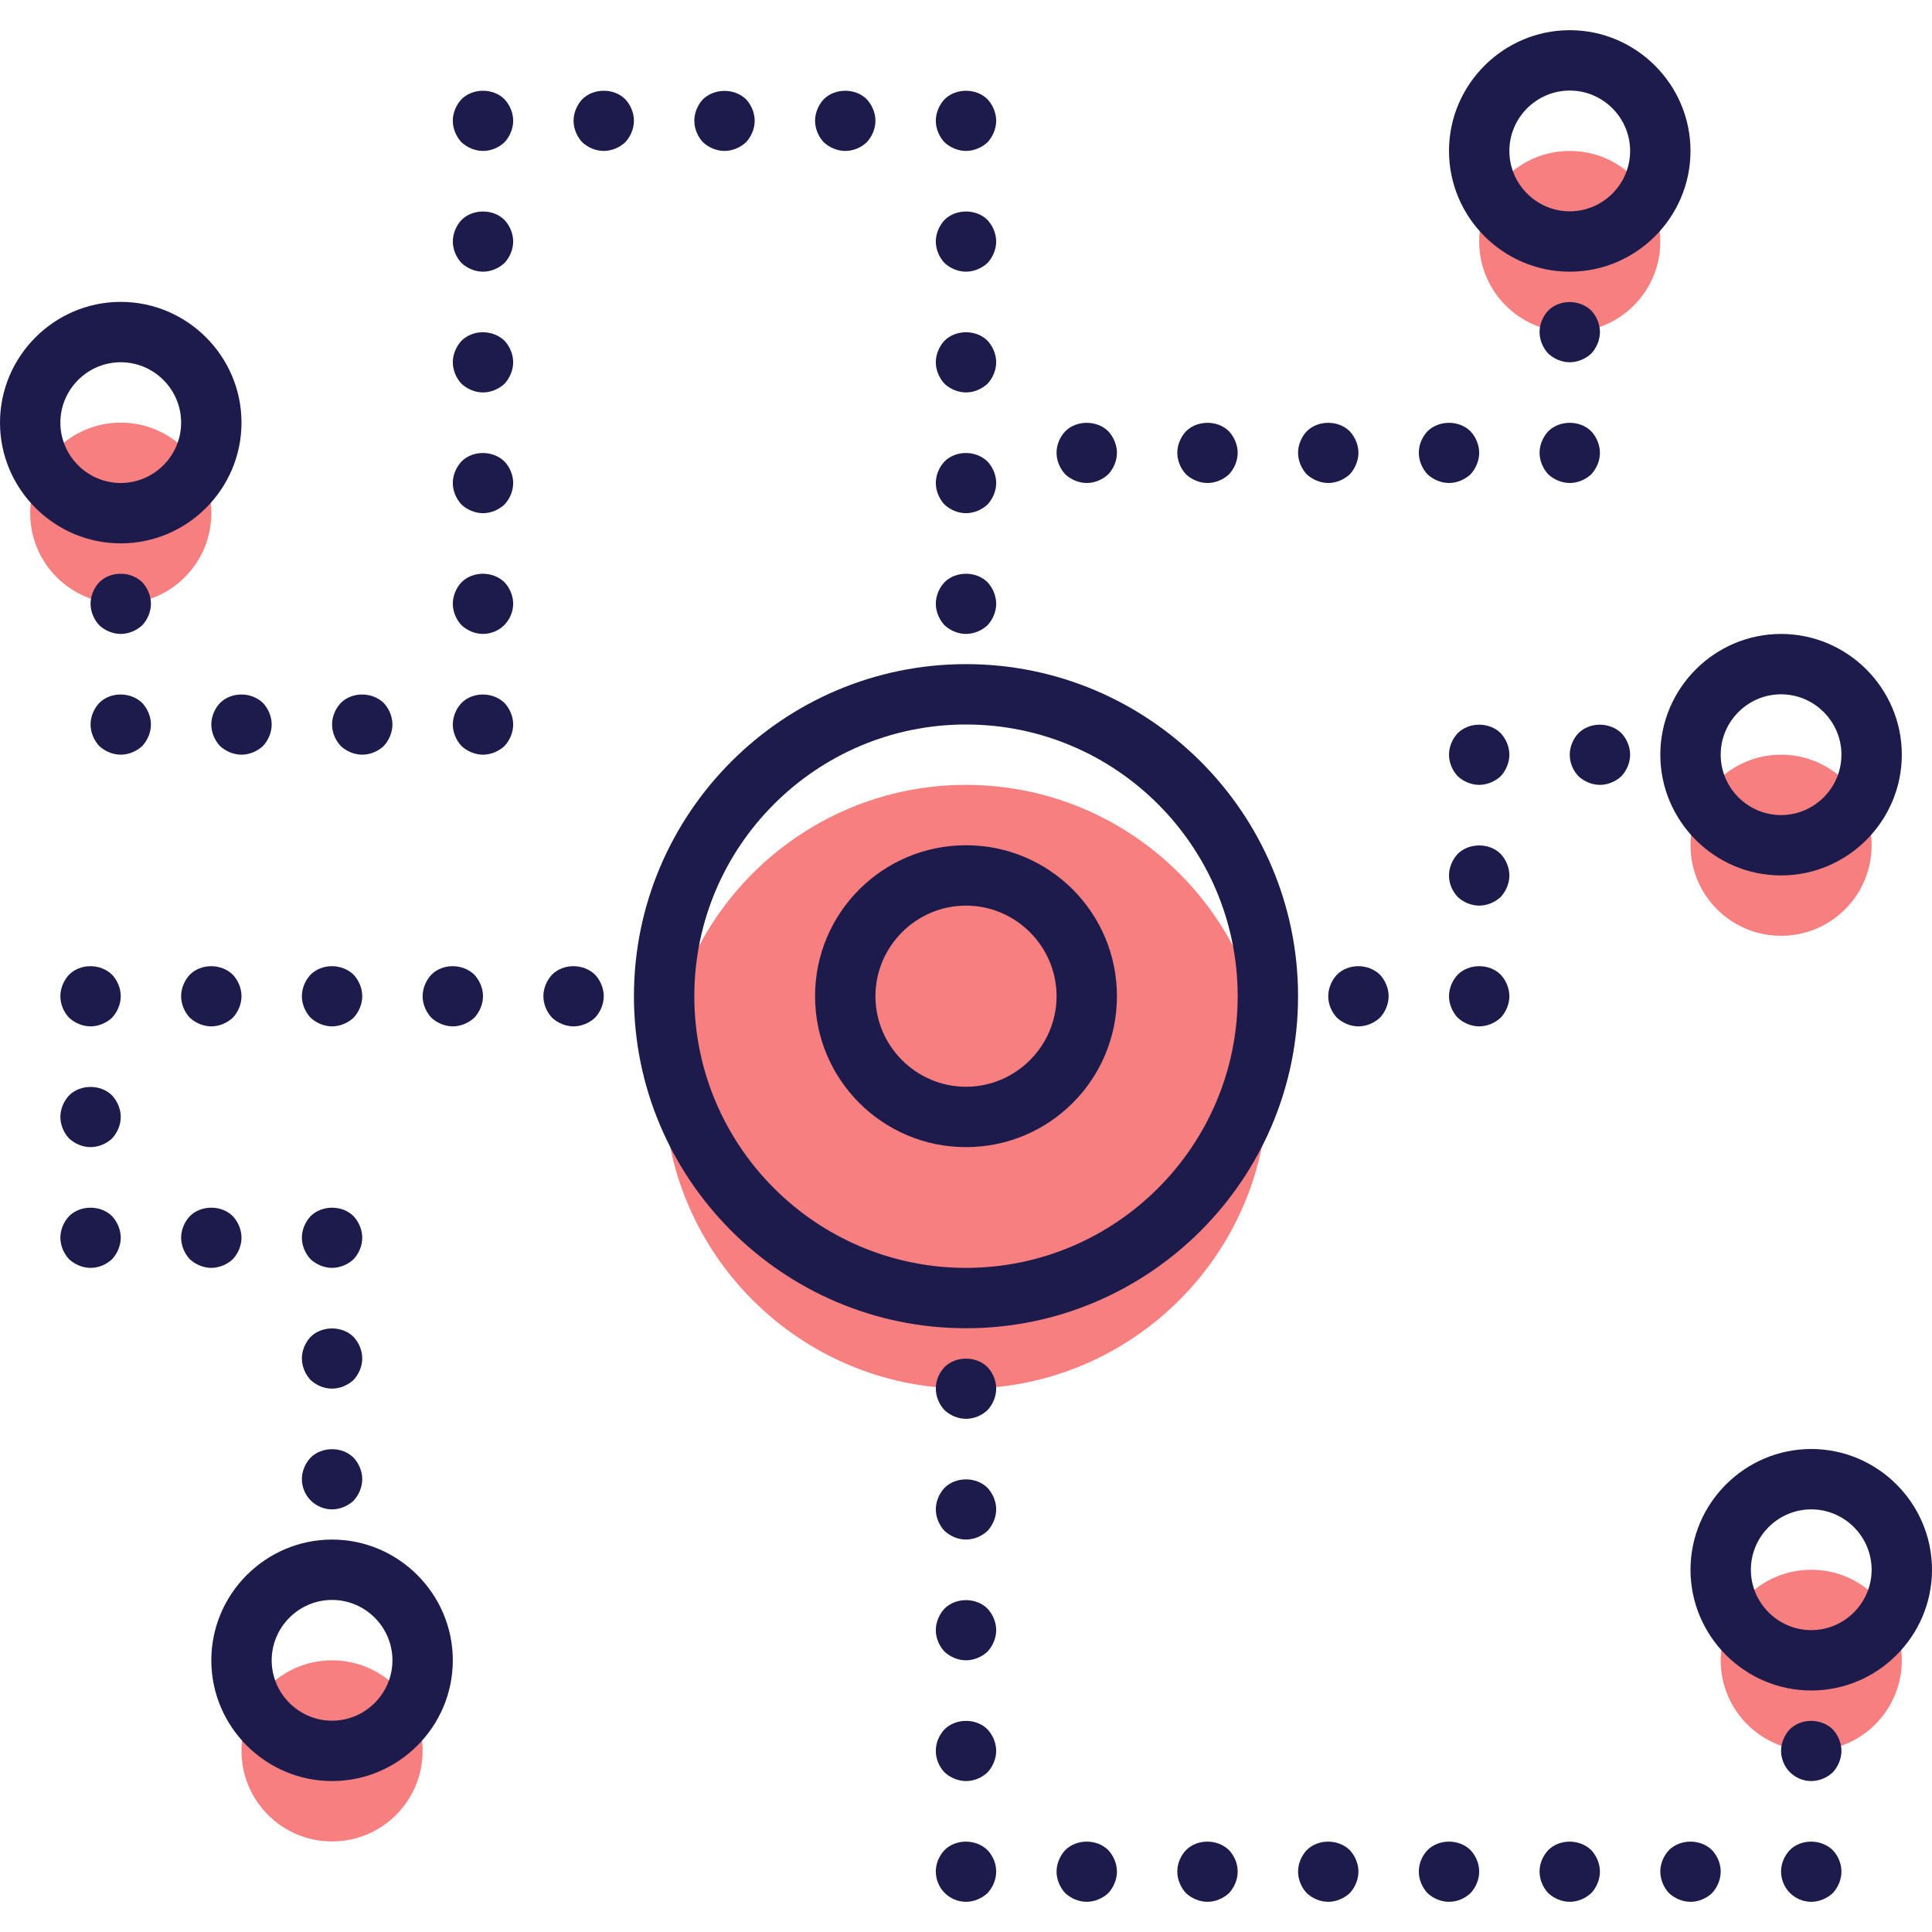 <?xml version="1.0" encoding="utf-8"?>
<!-- Generator: Adobe Illustrator 24.0.1, SVG Export Plug-In . SVG Version: 6.00 Build 0)  -->
<svg version="1.1" id="Capa_1" xmlns="http://www.w3.org/2000/svg" xmlns:xlink="http://www.w3.org/1999/xlink" x="0px" y="0px"
	 viewBox="0 0 512 512" style="enable-background:new 0 0 512 512;" xml:space="preserve">
<style type="text/css">
	.st0{fill:#F77F7F;}
	.st1{fill:#1D1B4C;}
</style>
<g>
	<path class="st0" d="M256,368c-44.1,0-80-35.9-80-80s35.9-80,80-80s80,35.9,80,80S300.1,368,256,368z"/>
	<circle class="st0" cx="416" cy="64" r="24"/>
	<circle class="st0" cx="32" cy="136" r="24"/>
	<circle class="st0" cx="472" cy="224" r="24"/>
	<circle class="st0" cx="480" cy="440" r="24"/>
	<circle class="st0" cx="88" cy="464" r="24"/>
</g>
<g>
	<path class="st1" d="M256,352c-48.5,0-88-39.5-88-88s39.5-88,88-88s88,39.5,88,88S304.5,352,256,352z M256,192
		c-39.7,0-72,32.3-72,72c0,39.7,32.3,72,72,72s72-32.3,72-72C328,224.3,295.7,192,256,192z"/>
	<path class="st1" d="M256,304c-22.1,0-40-17.9-40-40s17.9-40,40-40s40,17.9,40,40S278.1,304,256,304z M256,240
		c-13.2,0-24,10.8-24,24s10.8,24,24,24s24-10.8,24-24S269.2,240,256,240z"/>
	<path class="st1" d="M416,72c-17.6,0-32-14.4-32-32s14.4-32,32-32s32,14.4,32,32S433.6,72,416,72z M416,24c-8.8,0-16,7.2-16,16
		s7.2,16,16,16s16-7.2,16-16S424.8,24,416,24z"/>
	<path class="st1" d="M32,144c-17.6,0-32-14.4-32-32s14.4-32,32-32s32,14.4,32,32S49.6,144,32,144z M32,96c-8.8,0-16,7.2-16,16
		s7.2,16,16,16s16-7.2,16-16S40.8,96,32,96z"/>
	<path class="st1" d="M472,232c-17.6,0-32-14.4-32-32s14.4-32,32-32s32,14.4,32,32S489.6,232,472,232z M472,184c-8.8,0-16,7.2-16,16
		s7.2,16,16,16s16-7.2,16-16S480.8,184,472,184z"/>
	<path class="st1" d="M256,168c-2.1,0-4.2-0.9-5.7-2.3c-1.4-1.5-2.3-3.6-2.3-5.7s0.9-4.2,2.3-5.7c3-3,8.4-3,11.4,0
		c1.4,1.5,2.3,3.6,2.3,5.7s-0.9,4.2-2.3,5.7C260.2,167.1,258.1,168,256,168z"/>
	<path class="st1" d="M256,136c-2.1,0-4.2-0.9-5.7-2.3c-1.4-1.5-2.3-3.6-2.3-5.7s0.9-4.2,2.3-5.7c3-3,8.3-3,11.4,0
		c1.4,1.5,2.3,3.6,2.3,5.7c0,2.1-0.9,4.2-2.3,5.7C260.2,135.1,258.1,136,256,136z"/>
	<path class="st1" d="M256,104c-2.1,0-4.2-0.9-5.7-2.3c-1.4-1.5-2.3-3.6-2.3-5.7s0.9-4.2,2.3-5.7c3-3,8.4-3,11.4,0
		c1.4,1.5,2.3,3.6,2.3,5.7s-0.9,4.2-2.3,5.7C260.2,103.1,258.1,104,256,104z"/>
	<path class="st1" d="M256,40c-2.1,0-4.2-0.9-5.7-2.3c-1.4-1.5-2.3-3.6-2.3-5.7s0.9-4.2,2.3-5.7c3-3,8.4-3,11.4,0
		c1.4,1.5,2.3,3.6,2.3,5.7s-0.9,4.2-2.3,5.7C260.2,39.1,258.1,40,256,40z"/>
	<path class="st1" d="M224,40c-2.1,0-4.2-0.9-5.7-2.3c-1.4-1.5-2.3-3.6-2.3-5.7s0.9-4.2,2.3-5.7c3-3,8.4-3,11.4,0
		c1.4,1.5,2.3,3.6,2.3,5.7s-0.9,4.2-2.3,5.7C228.2,39.1,226.2,40,224,40z"/>
	<path class="st1" d="M192,40c-2.1,0-4.2-0.9-5.7-2.3c-1.4-1.5-2.3-3.6-2.3-5.7s0.9-4.2,2.3-5.7c3-2.9,8.3-3,11.4,0
		c1.4,1.5,2.3,3.6,2.3,5.7s-0.9,4.2-2.3,5.7C196.2,39.1,194.1,40,192,40z"/>
	<path class="st1" d="M160,40c-2.1,0-4.2-0.9-5.7-2.3c-1.4-1.5-2.3-3.6-2.3-5.7s0.9-4.2,2.3-5.7c3-3,8.4-3,11.4,0
		c1.4,1.5,2.3,3.6,2.3,5.7s-0.9,4.2-2.3,5.7C164.2,39.1,162.1,40,160,40z"/>
	<path class="st1" d="M128,104c-2.1,0-4.2-0.9-5.7-2.3c-1.4-1.5-2.3-3.6-2.3-5.7s0.9-4.2,2.3-5.7c3-3,8.3-3,11.4,0
		c1.4,1.5,2.3,3.6,2.3,5.7s-0.9,4.2-2.3,5.7C132.2,103.1,130.1,104,128,104z"/>
	<path class="st1" d="M128,136c-2.1,0-4.2-0.9-5.7-2.3c-1.4-1.5-2.3-3.6-2.3-5.7s0.9-4.2,2.3-5.7c3-3,8.3-3,11.4,0
		c1.4,1.5,2.3,3.6,2.3,5.7c0,2.1-0.9,4.2-2.3,5.7C132.2,135.1,130.1,136,128,136z"/>
	<path class="st1" d="M288,128c-2.1,0-4.2-0.9-5.7-2.3c-1.4-1.5-2.3-3.6-2.3-5.7c0-2.2,0.9-4.2,2.3-5.7c3-3,8.4-3,11.4,0
		c1.4,1.5,2.3,3.6,2.3,5.7s-0.9,4.2-2.3,5.7C292.2,127.1,290.1,128,288,128z"/>
	<path class="st1" d="M320,128c-2.1,0-4.2-0.9-5.7-2.3c-1.4-1.5-2.3-3.6-2.3-5.7s0.9-4.2,2.3-5.7c3-3,8.4-3,11.4,0
		c1.4,1.5,2.3,3.6,2.3,5.7s-0.9,4.2-2.3,5.7C324.2,127.1,322.1,128,320,128z"/>
	<path class="st1" d="M352,128c-2.1,0-4.2-0.9-5.7-2.3c-1.4-1.5-2.3-3.6-2.3-5.7s0.9-4.2,2.3-5.7c3-3,8.4-3,11.4,0
		c1.4,1.5,2.3,3.6,2.3,5.7s-0.9,4.2-2.3,5.7C356.2,127.1,354.1,128,352,128z"/>
	<path class="st1" d="M384,128c-2.1,0-4.2-0.9-5.7-2.3c-1.4-1.5-2.3-3.6-2.3-5.7c0-2.2,0.9-4.2,2.3-5.7c3-3,8.4-3,11.4,0
		c1.4,1.5,2.3,3.6,2.3,5.7s-0.9,4.2-2.3,5.7C388.2,127.1,386.1,128,384,128z"/>
	<path class="st1" d="M416,128c-2.1,0-4.2-0.9-5.7-2.3c-1.4-1.5-2.3-3.6-2.3-5.7s0.9-4.2,2.3-5.7c3-3,8.4-3,11.4,0
		c1.4,1.5,2.3,3.6,2.3,5.7s-0.9,4.2-2.3,5.7C420.2,127.1,418.1,128,416,128z"/>
	<path class="st1" d="M416,96c-2.1,0-4.2-0.9-5.7-2.3c-1.4-1.5-2.3-3.6-2.3-5.7s0.9-4.2,2.3-5.7c3-3,8.3-3,11.4,0
		c1.4,1.5,2.3,3.6,2.3,5.7s-0.9,4.2-2.3,5.7C420.2,95.1,418.1,96,416,96z"/>
	<path class="st1" d="M360,272c-2.1,0-4.2-0.9-5.7-2.3c-1.4-1.5-2.3-3.5-2.3-5.7c0-2.1,0.9-4.2,2.3-5.7c3-3,8.3-3,11.4,0
		c1.4,1.5,2.3,3.6,2.3,5.7s-0.9,4.2-2.3,5.7C364.2,271.1,362.1,272,360,272z"/>
	<path class="st1" d="M392,272c-2.1,0-4.2-0.9-5.7-2.3c-1.4-1.5-2.3-3.6-2.3-5.7s0.9-4.2,2.3-5.7c3-3,8.4-3,11.4,0
		c1.4,1.5,2.3,3.6,2.3,5.7s-0.9,4.2-2.3,5.7C396.2,271.1,394.1,272,392,272z"/>
	<path class="st1" d="M392,240c-2.1,0-4.2-0.9-5.7-2.3c-1.4-1.5-2.3-3.5-2.3-5.7c0-2.1,0.9-4.2,2.3-5.7c3-3,8.4-3,11.4,0
		c1.4,1.5,2.3,3.6,2.3,5.7s-0.9,4.2-2.3,5.7C396.2,239.1,394.1,240,392,240z"/>
	<path class="st1" d="M392,208c-2.1,0-4.2-0.9-5.7-2.3c-1.4-1.5-2.3-3.6-2.3-5.7s0.9-4.2,2.3-5.7c3-3,8.4-3,11.4,0
		c1.4,1.5,2.3,3.6,2.3,5.7s-0.9,4.2-2.3,5.7C396.2,207.1,394.1,208,392,208z"/>
	<path class="st1" d="M256,72c-2.1,0-4.2-0.9-5.7-2.3c-1.4-1.5-2.3-3.6-2.3-5.7s0.9-4.2,2.3-5.7c3-3,8.4-3,11.4,0
		c1.4,1.5,2.3,3.6,2.3,5.7s-0.9,4.2-2.3,5.7C260.2,71.1,258.1,72,256,72z"/>
	<path class="st1" d="M128,200c-2.1,0-4.2-0.9-5.7-2.3c-1.4-1.5-2.3-3.6-2.3-5.7s0.9-4.2,2.3-5.7c3-3,8.3-3,11.4,0
		c1.4,1.5,2.3,3.6,2.3,5.7s-0.9,4.2-2.3,5.7C132.2,199.1,130.1,200,128,200z"/>
	<path class="st1" d="M96,200c-2.1,0-4.2-0.9-5.7-2.3c-1.4-1.5-2.3-3.6-2.3-5.7s0.9-4.2,2.3-5.7c3-3,8.3-3,11.4,0
		c1.4,1.5,2.3,3.6,2.3,5.7s-0.9,4.2-2.3,5.7C100.2,199.1,98.1,200,96,200z"/>
	<path class="st1" d="M64,200c-2.1,0-4.2-0.9-5.7-2.3c-1.4-1.5-2.3-3.6-2.3-5.7s0.9-4.2,2.3-5.7c3-3,8.3-3,11.4,0
		c1.4,1.5,2.3,3.6,2.3,5.7s-0.9,4.2-2.3,5.7C68.2,199.1,66.1,200,64,200z"/>
	<path class="st1" d="M32,200c-2.1,0-4.2-0.9-5.7-2.3c-1.4-1.5-2.3-3.6-2.3-5.7s0.9-4.2,2.3-5.7c3-3,8.3-3,11.4,0
		c1.4,1.5,2.3,3.6,2.3,5.7s-0.9,4.2-2.3,5.7C36.2,199.1,34.1,200,32,200z"/>
	<path class="st1" d="M32,168c-2.1,0-4.2-0.9-5.7-2.3c-1.4-1.5-2.3-3.6-2.3-5.7s0.9-4.2,2.3-5.7c3-3,8.3-3,11.4,0
		c1.4,1.5,2.3,3.6,2.3,5.7s-0.9,4.2-2.3,5.7C36.2,167.1,34.1,168,32,168z"/>
	<path class="st1" d="M128,168c-2.1,0-4.2-0.9-5.7-2.3c-1.4-1.5-2.3-3.6-2.3-5.7s0.9-4.2,2.3-5.7c3-3,8.3-3,11.4,0
		c1.4,1.5,2.3,3.6,2.3,5.7s-0.9,4.2-2.4,5.7C132.2,167.1,130.1,168,128,168z"/>
	<path class="st1" d="M424,208c-2.1,0-4.2-0.9-5.7-2.3c-1.4-1.5-2.3-3.5-2.3-5.7c0-2.1,0.9-4.2,2.3-5.7c3-3,8.3-3,11.4,0
		c1.4,1.5,2.3,3.6,2.3,5.7s-0.9,4.2-2.3,5.7C428.2,207.1,426.1,208,424,208z"/>
	<path class="st1" d="M256,376c-2.1,0-4.2-0.9-5.7-2.3c-1.4-1.5-2.3-3.6-2.3-5.7c0-2.2,0.9-4.2,2.3-5.7c3-3,8.4-3,11.4,0
		c1.4,1.5,2.3,3.5,2.3,5.7c0,2.1-0.9,4.2-2.3,5.7C260.2,375.1,258.2,376,256,376z"/>
	<path class="st1" d="M256,472c-2.1,0-4.2-0.9-5.7-2.3c-1.4-1.5-2.3-3.5-2.3-5.7c0-2.2,0.9-4.2,2.3-5.7c3-3,8.4-3,11.4,0
		c1.4,1.5,2.3,3.6,2.3,5.7s-0.9,4.2-2.3,5.7C260.2,471.1,258.2,472,256,472z"/>
	<path class="st1" d="M256,440c-2.1,0-4.2-0.9-5.7-2.3c-1.4-1.5-2.3-3.6-2.3-5.7s0.9-4.2,2.3-5.7c3-3,8.4-3,11.4,0
		c1.4,1.5,2.3,3.6,2.3,5.7s-0.9,4.2-2.3,5.7C260.2,439.1,258.1,440,256,440z"/>
	<path class="st1" d="M256,408c-2.1,0-4.2-0.9-5.7-2.3c-1.4-1.5-2.3-3.6-2.3-5.7s0.9-4.2,2.3-5.7c3-3,8.4-3,11.4,0
		c1.4,1.5,2.3,3.6,2.3,5.7s-0.9,4.2-2.3,5.7C260.2,407.1,258.1,408,256,408z"/>
	<path class="st1" d="M256,504c-2.2,0-4.2-0.9-5.7-2.4c-1.4-1.4-2.3-3.5-2.3-5.6c0-2.2,0.9-4.2,2.3-5.7c3-3,8.3-3,11.4,0
		c1.4,1.5,2.3,3.5,2.3,5.7c0,2.1-0.9,4.2-2.3,5.7C260.2,503.1,258.1,504,256,504z"/>
	<path class="st1" d="M288,504c-2.1,0-4.2-0.9-5.7-2.3c-1.4-1.5-2.3-3.6-2.3-5.7s0.9-4.2,2.3-5.7c3-3,8.4-3,11.4,0
		c1.4,1.5,2.3,3.6,2.3,5.7s-0.9,4.2-2.3,5.7C292.2,503.1,290.1,504,288,504z"/>
	<path class="st1" d="M480,448c-17.6,0-32-14.4-32-32s14.4-32,32-32s32,14.4,32,32S497.6,448,480,448z M480,400c-8.8,0-16,7.2-16,16
		s7.2,16,16,16s16-7.2,16-16S488.8,400,480,400z"/>
	<path class="st1" d="M88,472c-17.6,0-32-14.4-32-32s14.4-32,32-32s32,14.4,32,32S105.6,472,88,472z M88,424c-8.8,0-16,7.2-16,16
		s7.2,16,16,16s16-7.2,16-16S96.8,424,88,424z"/>
	<path class="st1" d="M56,272c-2.1,0-4.2-0.9-5.7-2.3c-1.4-1.5-2.3-3.6-2.3-5.7s0.9-4.2,2.3-5.7c3-3,8.3-3,11.4,0
		c1.4,1.5,2.3,3.6,2.3,5.7s-0.9,4.2-2.3,5.7C60.2,271.1,58.1,272,56,272z"/>
	<path class="st1" d="M88,272c-2.1,0-4.2-0.9-5.7-2.3c-1.4-1.5-2.3-3.6-2.3-5.7s0.9-4.2,2.3-5.7c3-3,8.3-3,11.4,0
		c1.4,1.5,2.3,3.6,2.3,5.7s-0.9,4.2-2.3,5.7C92.2,271.1,90.1,272,88,272z"/>
	<path class="st1" d="M120,272c-2.1,0-4.2-0.9-5.7-2.3c-1.4-1.5-2.3-3.6-2.3-5.7s0.9-4.2,2.3-5.7c3-3,8.3-3,11.4,0
		c1.4,1.5,2.3,3.6,2.3,5.7s-0.9,4.2-2.3,5.7C124.2,271.1,122.1,272,120,272z"/>
	<path class="st1" d="M152,272c-2.1,0-4.2-0.9-5.7-2.3c-1.4-1.5-2.3-3.6-2.3-5.7s0.9-4.2,2.3-5.7c3-3,8.3-3,11.4,0
		c1.4,1.5,2.3,3.6,2.3,5.7s-0.9,4.2-2.3,5.7C156.2,271.1,154.1,272,152,272z"/>
	<path class="st1" d="M24,272c-2.1,0-4.2-0.9-5.7-2.3c-1.4-1.5-2.3-3.5-2.3-5.7c0-2.1,0.9-4.2,2.3-5.7c3-3,8.3-3,11.4,0
		c1.4,1.5,2.3,3.6,2.3,5.7s-0.9,4.2-2.3,5.7C28.2,271.1,26.1,272,24,272z"/>
	<path class="st1" d="M128,40c-2.1,0-4.2-0.9-5.7-2.3c-1.4-1.5-2.3-3.6-2.3-5.7s0.9-4.2,2.3-5.7c3-3,8.4-3,11.4,0
		c1.4,1.5,2.3,3.6,2.3,5.7s-0.9,4.2-2.3,5.7C132.2,39.1,130.2,40,128,40z"/>
	<path class="st1" d="M128,72c-2.1,0-4.2-0.9-5.7-2.3c-1.4-1.5-2.3-3.6-2.3-5.7s0.9-4.2,2.3-5.7c3-3,8.4-3,11.4,0
		c1.4,1.5,2.3,3.6,2.3,5.7s-0.9,4.2-2.3,5.7C132.2,71.1,130.1,72,128,72z"/>
	<path class="st1" d="M24,336c-2.1,0-4.2-0.9-5.7-2.3c-1.4-1.5-2.3-3.6-2.3-5.7s0.9-4.2,2.3-5.7c3-3,8.4-3,11.4,0
		c1.4,1.5,2.3,3.6,2.3,5.7s-0.9,4.2-2.3,5.7C28.2,335.1,26.2,336,24,336z"/>
	<path class="st1" d="M24,304c-2.1,0-4.2-0.9-5.7-2.3c-1.4-1.5-2.3-3.6-2.3-5.7s0.9-4.2,2.3-5.7c3-3,8.4-3,11.4,0
		c1.4,1.5,2.3,3.6,2.3,5.7s-0.9,4.2-2.3,5.7C28.2,303.1,26.1,304,24,304z"/>
	<path class="st1" d="M320,504c-2.1,0-4.2-0.9-5.7-2.3c-1.4-1.5-2.3-3.6-2.3-5.7c0-2.2,0.9-4.2,2.3-5.7c3-3,8.3-3,11.4,0
		c1.4,1.5,2.3,3.5,2.3,5.7c0,2.1-0.9,4.2-2.3,5.7C324.2,503.1,322.1,504,320,504z"/>
	<path class="st1" d="M56,336c-2.1,0-4.2-0.9-5.7-2.3c-1.4-1.5-2.3-3.6-2.3-5.7s0.9-4.2,2.3-5.7c3-3,8.4-3,11.4,0
		c1.4,1.5,2.3,3.6,2.3,5.7s-0.9,4.2-2.3,5.7C60.2,335.1,58.1,336,56,336z"/>
	<path class="st1" d="M88,336c-2.1,0-4.2-0.9-5.7-2.3c-1.4-1.5-2.3-3.6-2.3-5.7s0.9-4.2,2.3-5.7c3-3,8.4-3,11.4,0
		c1.4,1.5,2.3,3.6,2.3,5.7s-0.9,4.2-2.3,5.7C92.2,335.1,90.1,336,88,336z"/>
	<path class="st1" d="M88,400c-2.2,0-4.2-0.9-5.7-2.4c-1.4-1.4-2.3-3.5-2.3-5.6s0.9-4.2,2.3-5.7c3-3,8.4-3,11.4,0
		c1.4,1.5,2.3,3.6,2.3,5.7s-0.9,4.2-2.3,5.7C92.2,399.1,90.1,400,88,400z"/>
	<path class="st1" d="M88,368c-2.2,0-4.2-0.9-5.7-2.3c-1.4-1.5-2.3-3.6-2.3-5.7s0.9-4.2,2.3-5.7c3-3,8.4-3,11.4,0
		c1.4,1.5,2.3,3.6,2.3,5.7s-0.9,4.2-2.3,5.7C92.2,367.1,90.1,368,88,368z"/>
	<path class="st1" d="M352,504c-2.1,0-4.2-0.9-5.7-2.3c-1.4-1.5-2.3-3.6-2.3-5.7s0.9-4.2,2.3-5.7c3-3,8.3-3,11.4,0
		c1.4,1.5,2.3,3.6,2.3,5.7s-0.9,4.2-2.3,5.7C356.2,503.1,354.1,504,352,504z"/>
	<path class="st1" d="M384,504c-2.1,0-4.2-0.9-5.7-2.3c-1.4-1.5-2.3-3.6-2.3-5.7c0-2.2,0.9-4.2,2.3-5.7c3-3,8.4-3,11.4,0
		c1.4,1.5,2.3,3.5,2.3,5.7c0,2.1-0.9,4.2-2.3,5.7C388.2,503.1,386.2,504,384,504z"/>
	<path class="st1" d="M416,504c-2.1,0-4.2-0.9-5.7-2.3c-1.4-1.5-2.3-3.6-2.3-5.7c0-2.2,0.9-4.2,2.3-5.7c3-3,8.3-3,11.4,0
		c1.4,1.5,2.3,3.6,2.3,5.7s-0.9,4.2-2.3,5.7C420.2,503.1,418.1,504,416,504z"/>
	<path class="st1" d="M448,504c-2.1,0-4.2-0.9-5.7-2.3c-1.4-1.5-2.3-3.6-2.3-5.7c0-2.2,0.9-4.2,2.3-5.7c3-3,8.4-3,11.4,0
		c1.4,1.5,2.3,3.5,2.3,5.7c0,2.1-0.9,4.2-2.3,5.7C452.2,503.1,450.2,504,448,504z"/>
	<path class="st1" d="M480,504c-2.2,0-4.2-0.9-5.7-2.4c-1.4-1.4-2.3-3.5-2.3-5.6c0-2.2,0.9-4.2,2.3-5.7c3-3,8.3-3,11.4,0
		c1.4,1.5,2.3,3.5,2.3,5.7c0,2.1-0.9,4.2-2.3,5.7C484.2,503.1,482.1,504,480,504z"/>
	<path class="st1" d="M480,472c-2.2,0-4.2-0.9-5.7-2.4c-1.4-1.4-2.3-3.5-2.3-5.6s0.9-4.2,2.3-5.7c3-3,8.3-3,11.4,0
		c1.4,1.5,2.3,3.6,2.3,5.7s-0.9,4.2-2.3,5.7C484.2,471.1,482.1,472,480,472z"/>
</g>
</svg>
